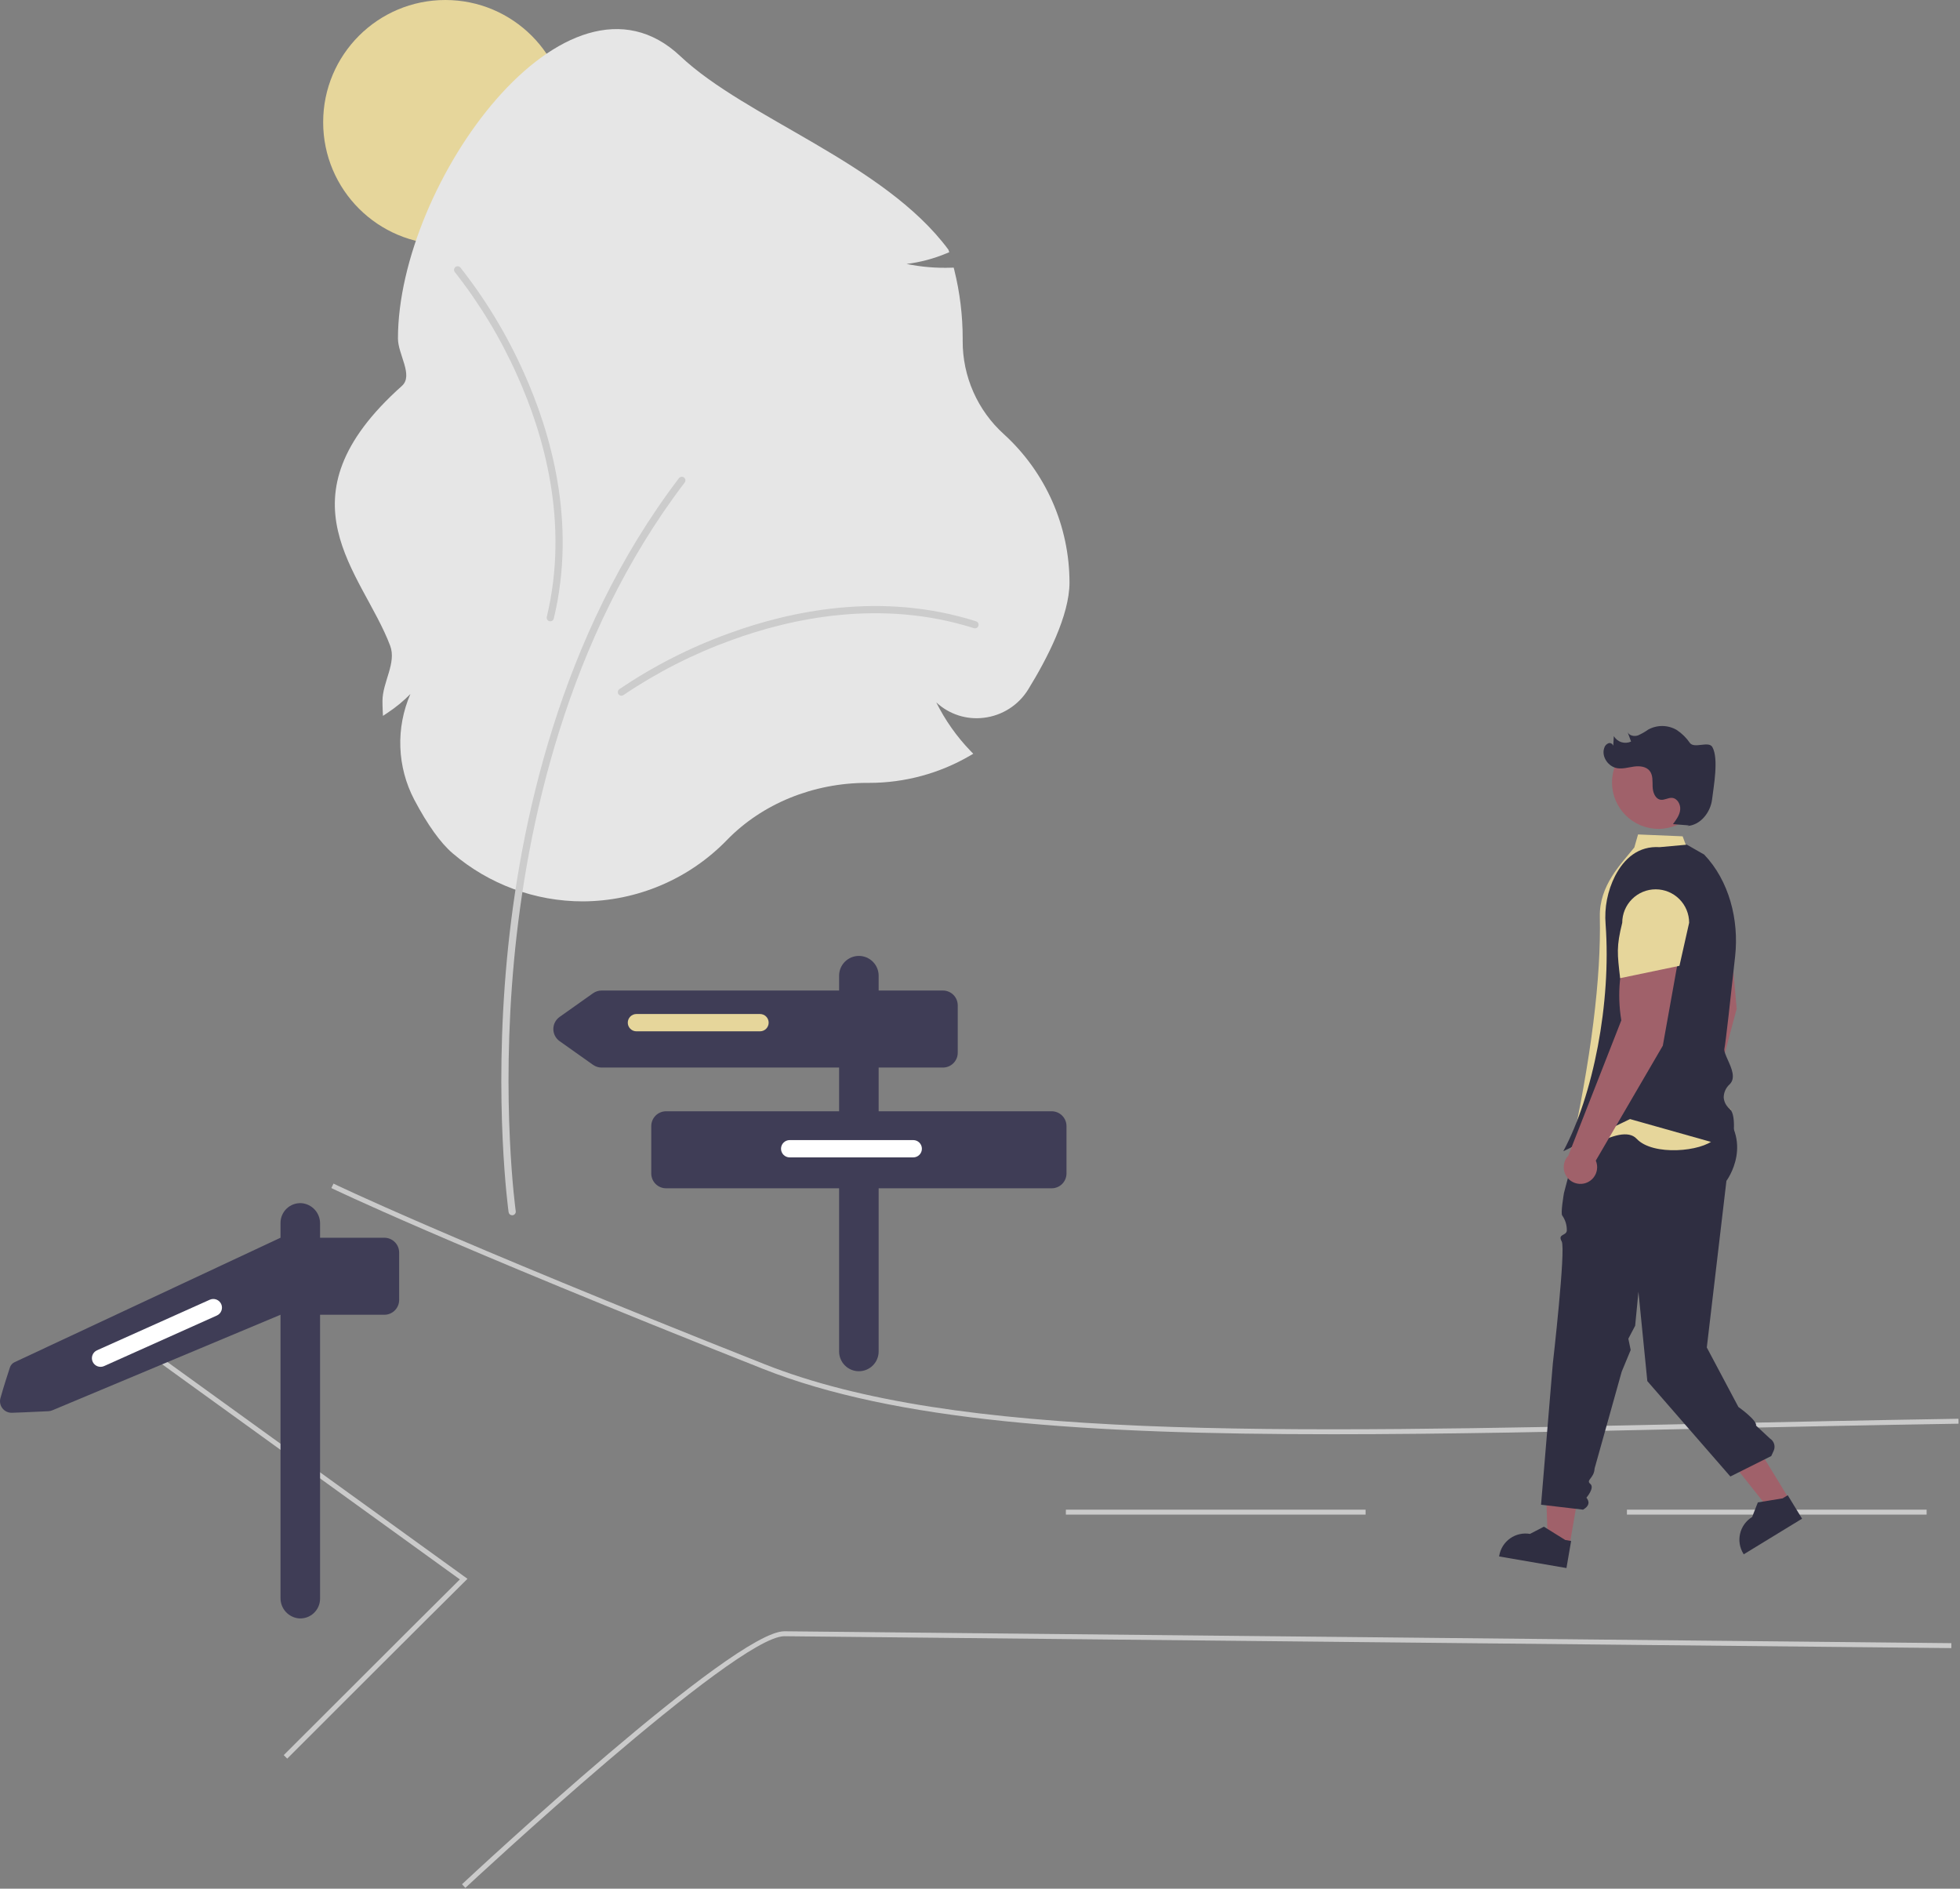 <svg width="793" height="764" viewBox="0 0 793 764" fill="none" xmlns="http://www.w3.org/2000/svg">
<rect x="0" y="0" width="793" height="764" fill="#808080" stroke="none"/>
<g clip-path="url(#clip0_188_671)">
<path d="M180.18 98.864C207.481 98.864 229.612 76.733 229.612 49.432C229.612 22.131 207.481 0 180.18 0C152.88 0 130.748 22.131 130.748 49.432C130.748 76.733 152.88 98.864 180.18 98.864Z" fill="#E6D69B"/>
<path d="M235.806 364.622C216.488 364.622 197.806 357.723 183.125 345.168C178.228 340.976 173.009 333.688 167.616 323.508C164.174 316.95 162.246 309.705 161.974 302.304C161.702 294.903 163.093 287.535 166.045 280.743C163.2 283.637 160.053 286.218 156.658 288.442L154.942 289.584L154.843 287.526C154.777 286.188 154.745 284.854 154.745 283.562C154.745 275.946 160.505 268.218 157.848 261.179C146.652 231.509 111.139 202.024 162.608 156.107C167.369 151.859 161.009 143.367 161.009 136.94C161.009 73.959 229.441 -20.52 275.252 22.719C301.992 47.958 357.704 65.887 383.716 100.993L384.06 102.033L383.045 102.444C377.848 104.628 372.374 106.084 366.778 106.771C372.744 107.987 378.832 108.497 384.916 108.29L385.86 108.257L386.09 109.174C388.353 118.256 389.497 127.581 389.496 136.94L389.491 137.952C389.47 145.061 390.948 152.095 393.827 158.595C396.707 165.095 400.924 170.914 406.204 175.675C414.544 183.279 421.208 192.537 425.771 202.859C430.335 213.181 432.698 224.34 432.71 235.626C432.71 248.978 423.635 266.505 416.022 278.857C414.093 282.003 411.476 284.672 408.368 286.662C405.26 288.653 401.742 289.914 398.077 290.351C394.605 290.789 391.08 290.458 387.751 289.383C384.422 288.307 381.369 286.513 378.81 284.127C382.413 291.372 387.109 298.02 392.733 303.839L393.771 304.909L392.482 305.66C380.088 312.887 365.997 316.693 351.65 316.687L350.81 316.685C329.028 316.685 308.353 325.123 294.086 339.837C286.511 347.64 277.454 353.852 267.446 358.108C257.438 362.364 246.681 364.579 235.806 364.622Z" fill="#E6E6E6"/>
<path d="M207.221 491.6C206.87 491.599 206.531 491.472 206.266 491.242C206.002 491.012 205.829 490.695 205.779 490.347C205.717 489.912 199.651 446.16 205.099 388.012C210.131 334.311 226.289 256.962 274.694 193.437C274.81 193.285 274.955 193.157 275.12 193.061C275.286 192.964 275.468 192.902 275.658 192.876C275.848 192.85 276.041 192.862 276.226 192.911C276.411 192.96 276.585 193.045 276.737 193.161C276.889 193.277 277.017 193.422 277.113 193.587C277.21 193.753 277.272 193.936 277.298 194.126C277.324 194.315 277.312 194.508 277.263 194.693C277.214 194.878 277.129 195.052 277.013 195.204C229.026 258.181 212.998 334.962 208.002 388.284C202.586 446.094 208.604 489.505 208.666 489.936C208.695 490.143 208.68 490.354 208.62 490.554C208.561 490.755 208.46 490.94 208.323 491.098C208.186 491.255 208.016 491.382 207.826 491.468C207.636 491.555 207.43 491.6 207.221 491.6Z" fill="#CCCCCC"/>
<path d="M251.418 281.435C251.11 281.435 250.81 281.338 250.561 281.157C250.311 280.976 250.126 280.721 250.031 280.428C249.935 280.135 249.935 279.82 250.03 279.527C250.125 279.234 250.311 278.979 250.56 278.798C264.352 269.462 279.252 261.877 294.916 256.218C319.388 247.259 356.601 239.137 394.912 251.329C395.094 251.387 395.264 251.481 395.41 251.604C395.556 251.728 395.677 251.879 395.765 252.049C395.853 252.219 395.906 252.405 395.922 252.595C395.939 252.786 395.917 252.978 395.859 253.16C395.801 253.343 395.707 253.512 395.584 253.658C395.461 253.805 395.31 253.925 395.14 254.013C394.969 254.101 394.784 254.155 394.593 254.171C394.402 254.187 394.21 254.165 394.028 254.107C356.502 242.165 319.963 250.153 295.918 258.956C280.506 264.518 265.845 271.976 252.274 281.156C252.025 281.338 251.725 281.435 251.418 281.435Z" fill="#CCCCCC"/>
<path d="M183.697 109.259C183.675 108.952 183.75 108.646 183.913 108.384C184.075 108.123 184.316 107.919 184.601 107.803C184.887 107.687 185.201 107.664 185.5 107.738C185.799 107.812 186.067 107.978 186.266 108.214C196.571 121.298 205.209 135.613 211.981 150.829C222.679 174.592 233.461 211.124 224.058 250.213C224.014 250.399 223.933 250.575 223.82 250.73C223.708 250.885 223.566 251.016 223.402 251.116C223.239 251.216 223.058 251.283 222.869 251.313C222.679 251.343 222.486 251.335 222.3 251.29C222.114 251.246 221.938 251.165 221.783 251.052C221.628 250.939 221.497 250.797 221.397 250.634C221.297 250.47 221.231 250.289 221.201 250.1C221.171 249.911 221.179 249.717 221.224 249.531C230.433 211.243 219.834 175.374 209.322 152.026C202.665 137.054 194.171 122.968 184.037 110.093C183.838 109.858 183.719 109.566 183.697 109.259Z" fill="#CCCCCC"/>
<path d="M539.353 580.177C439.085 580.177 362.124 574.9 308.706 553.739C178.597 502.199 134.487 480.796 134.057 480.586L134.935 478.789C135.364 478.999 179.43 500.378 309.442 551.88C386.558 582.429 513.441 579.705 689.057 575.932C722.012 575.225 756.089 574.493 792.381 573.91L792.413 575.91C756.127 576.493 722.052 577.224 689.1 577.932C634.469 579.105 584.541 580.177 539.353 580.177Z" fill="#CACACA"/>
<path d="M116.203 711.394L114.789 709.98C163.369 661.4 182.089 642.827 186.056 638.897L42.91 535.498L44.081 533.877L189.141 638.659L188.301 639.489C188.14 639.648 171.558 656.039 116.203 711.394Z" fill="#CACACA"/>
<path d="M188.28 763.678L186.916 762.216C191.397 758.033 296.805 659.88 317.345 659.88H317.41L789.505 664.687L789.486 666.687L317.389 661.88H317.331C297.594 661.88 189.373 762.659 188.28 763.678Z" fill="#CACACA"/>
<path d="M779.495 610.687H658.243V612.687H779.495V610.687Z" fill="#CACACA"/>
<path d="M552.495 610.687H431.243V612.687H552.495V610.687Z" fill="#CACACA"/>
<path d="M425.495 449.529H355.495V431.845H381.495C383.086 431.845 384.612 431.213 385.737 430.088C386.862 428.962 387.495 427.436 387.495 425.845V406.687C387.495 405.096 386.862 403.57 385.737 402.444C384.612 401.319 383.086 400.687 381.495 400.687H355.495V394.687C355.495 392.565 354.652 390.53 353.152 389.03C351.651 387.53 349.616 386.687 347.495 386.687C345.373 386.687 343.338 387.53 341.838 389.03C340.338 390.53 339.495 392.565 339.495 394.687V400.687H243.404C242.162 400.687 240.95 401.073 239.936 401.79L226.409 411.369C225.627 411.924 224.988 412.658 224.548 413.51C224.107 414.362 223.877 415.307 223.877 416.266C223.877 417.225 224.107 418.17 224.548 419.022C224.988 419.874 225.627 420.608 226.409 421.163L239.936 430.742C240.95 431.459 242.162 431.845 243.404 431.845H339.495V449.529H269.495C267.903 449.529 266.377 450.161 265.252 451.286C264.127 452.412 263.495 453.938 263.495 455.529V474.687C263.495 476.278 264.127 477.804 265.252 478.93C266.377 480.055 267.903 480.687 269.495 480.687H339.495V546.687C339.495 548.809 340.338 550.844 341.838 552.344C343.338 553.844 345.373 554.687 347.495 554.687C349.616 554.687 351.651 553.844 353.152 552.344C354.652 550.844 355.495 548.809 355.495 546.687V480.687H425.495C427.086 480.687 428.612 480.055 429.737 478.93C430.862 477.804 431.495 476.278 431.495 474.687V455.529C431.495 454.741 431.339 453.961 431.038 453.233C430.736 452.505 430.294 451.844 429.737 451.286C429.18 450.729 428.519 450.287 427.791 449.986C427.063 449.684 426.283 449.529 425.495 449.529Z" fill="#3F3D56"/>
<path d="M307.495 417.187H257.495C256.567 417.187 255.677 416.818 255.02 416.162C254.364 415.506 253.995 414.615 253.995 413.687C253.995 412.759 254.364 411.869 255.02 411.212C255.677 410.556 256.567 410.187 257.495 410.187H307.495C308.423 410.187 309.314 410.556 309.97 411.212C310.626 411.869 310.995 412.759 310.995 413.687C310.995 414.615 310.626 415.506 309.97 416.162C309.314 416.818 308.423 417.187 307.495 417.187Z" fill="#E6D69B"/>
<path d="M369.495 468.187H319.495C318.567 468.187 317.677 467.818 317.02 467.162C316.364 466.505 315.995 465.615 315.995 464.687C315.995 463.759 316.364 462.869 317.02 462.212C317.677 461.556 318.567 461.187 319.495 461.187H369.495C370.423 461.187 371.314 461.556 371.97 462.212C372.626 462.869 372.995 463.759 372.995 464.687C372.995 465.615 372.626 466.505 371.97 467.162C371.314 467.818 370.423 468.187 369.495 468.187Z" fill="white"/>
<path d="M129.495 549.529V531.845H155.495C157.086 531.845 158.612 531.213 159.737 530.088C160.863 528.962 161.495 527.436 161.495 525.845V506.687C161.495 505.096 160.863 503.57 159.737 502.445C158.612 501.319 157.086 500.687 155.495 500.687H129.495V494.961C129.522 492.897 128.767 490.898 127.382 489.367C125.997 487.836 124.084 486.885 122.027 486.704C120.934 486.632 119.838 486.784 118.806 487.152C117.775 487.52 116.829 488.097 116.029 488.845C115.23 489.593 114.592 490.498 114.156 491.503C113.72 492.508 113.495 493.592 113.495 494.687V500.687L5.886 551.036C5.446 551.241 5.053 551.534 4.73 551.898C4.408 552.261 4.164 552.686 4.012 553.147C3.164 555.729 1.384 561.239 0.173 565.585C-0.022 566.29 -0.048 567.031 0.097 567.749C0.241 568.466 0.552 569.139 1.005 569.714C1.457 570.289 2.039 570.749 2.702 571.058C3.365 571.367 4.091 571.516 4.823 571.492C11.757 571.279 16.32 570.956 19.487 570.868C20.098 570.851 20.699 570.713 21.257 570.463L113.495 531.845V580.687V646.413C113.468 648.478 114.223 650.476 115.608 652.007C116.993 653.539 118.905 654.49 120.962 654.67C122.055 654.743 123.152 654.59 124.183 654.222C125.215 653.854 126.16 653.278 126.96 652.529C127.76 651.781 128.398 650.876 128.834 649.871C129.27 648.866 129.495 647.783 129.495 646.687L129.495 549.529Z" fill="#3F3D56"/>
<path d="M87.74 532.154L42.114 552.607C41.267 552.987 40.304 553.015 39.437 552.684C38.569 552.354 37.869 551.692 37.489 550.845C37.109 549.998 37.081 549.035 37.412 548.168C37.742 547.3 38.404 546.599 39.251 546.22L84.876 525.767C85.723 525.387 86.686 525.359 87.554 525.69C88.421 526.02 89.122 526.682 89.502 527.529C89.882 528.376 89.909 529.339 89.579 530.206C89.248 531.074 88.587 531.774 87.74 532.154Z" fill="white"/>
<path d="M699.186 369.224L678.335 371.34C677.39 382.053 679.257 392.827 683.753 402.597L677.496 460.868L677.589 460.867C676.973 461.931 676.659 463.144 676.68 464.374C676.701 465.603 677.057 466.804 677.71 467.847C678.362 468.889 679.287 469.734 680.384 470.291C681.481 470.847 682.709 471.094 683.936 471.005C685.162 470.915 686.342 470.493 687.347 469.784C688.351 469.074 689.144 468.104 689.638 466.978C690.133 465.852 690.312 464.612 690.154 463.392C689.997 462.172 689.51 461.018 688.746 460.054L702.651 408.061L699.186 369.224Z" fill="#A0616A"/>
<path d="M635.054 625.01L626.195 623.483L625.327 596.741L640.942 590.836L635.054 625.01Z" fill="#A0616A"/>
<path d="M633.775 634.306L606.529 629.612L606.589 629.268C607.073 626.455 608.655 623.951 610.986 622.305C613.318 620.658 616.207 620.006 619.02 620.49L624.647 617.572L633.283 622.947L635.661 623.357L633.775 634.306Z" fill="#2F2E41"/>
<path d="M723.94 606.495L716.268 611.18L694.542 583.815L705.867 576.9L723.94 606.495Z" fill="#A0616A"/>
<path d="M729.099 614.334L705.504 628.743L705.322 628.445C703.835 626.009 703.376 623.082 704.046 620.308C704.717 617.534 706.461 615.14 708.897 613.653L711.21 607.75L721.249 606.109L723.308 604.852L729.099 614.334Z" fill="#2F2E41"/>
<path d="M638.084 462.372L632.768 482.573C632.768 482.573 631.317 490.945 632.069 491.697C633.351 493.512 633.998 495.699 633.91 497.92C633.573 499.968 630.133 499.134 631.853 502.183C633.573 505.232 628.257 551.632 628.257 551.632L623.495 608.687L640.495 610.687C642.936 609.258 643.294 607.633 641.853 605.838C641.853 605.838 645.34 601.817 643.418 600.252C641.495 598.687 644.968 598.033 645.157 594.04L656.13 554.859L659.762 546.1L658.812 541.531L661.571 536.286L662.898 522.526L666.495 558.687L700.093 597.269L716.635 588.998L717.606 586.883C718.005 586.014 718.073 585.028 717.797 584.112C717.521 583.196 716.92 582.412 716.107 581.907L710.495 576.687C710.976 574.537 703.341 569.146 703.341 569.146L690.558 545.084L698.495 477.687C698.495 477.687 710.495 461.687 694.598 447.21C688.085 441.278 638.084 462.372 638.084 462.372Z" fill="#2F2E41"/>
<path d="M689.244 435.832C692.062 431.644 698.829 437.659 696.574 430.14C694.318 422.621 688.61 421.223 693.72 414.027L701.085 378.156C701.527 369.595 698.619 361.197 692.978 354.742L682.376 342.608L680.783 338.304L662.737 337.552L661.233 342.816C655.842 349.529 647.019 358.148 647.283 370.827C647.791 395.224 643.986 427.688 634.614 469.921C634.614 469.921 655.573 453.556 662.163 460.646C668.752 467.736 688.604 465.809 693.566 460.868C696.745 457.452 699.065 453.328 700.333 448.837C700.333 448.837 686.426 440.021 689.244 435.832Z" fill="#E6D69B"/>
<path d="M700.639 464.287L659.495 452.687L632.495 465.687C644.584 443.193 651.94 405.74 649.617 373.923C649.059 367.163 650.386 360.38 653.452 354.328C657.164 347.184 662.969 342.137 671.495 342.687L682.495 341.687L689.495 345.687C699.624 356.298 703.608 372.13 702.032 386.715C700.292 402.813 698.127 422.368 697.69 424.115C697.434 425.141 698.244 426.943 699.101 428.85C700.549 432.068 702.35 436.074 699.847 438.576C699.09 439.247 698.481 440.067 698.058 440.986C697.636 441.905 697.409 442.902 697.393 443.913C697.457 444.813 697.705 445.689 698.124 446.488C698.543 447.286 699.123 447.989 699.827 448.553C703.024 451.314 700.799 463.43 700.703 463.945L700.639 464.287Z" fill="#2F2E41"/>
<path d="M679.649 384.616L658.978 381.164C655.243 391.25 654.207 402.136 655.97 412.745L634.585 467.31L634.675 467.333C633.8 468.197 633.177 469.284 632.873 470.476C632.57 471.668 632.597 472.92 632.952 474.098C633.307 475.276 633.976 476.334 634.888 477.16C635.8 477.986 636.919 478.547 638.126 478.784C639.333 479.021 640.582 478.925 641.738 478.505C642.894 478.085 643.914 477.358 644.688 476.402C645.462 475.446 645.961 474.297 646.13 473.079C646.3 471.861 646.134 470.619 645.651 469.488L672.762 422.994L679.649 384.616Z" fill="#A0616A"/>
<path d="M655.495 395.687L679.495 390.687L683.415 373.269C683.412 369.681 681.984 366.242 679.446 363.706C676.908 361.17 673.468 359.746 669.88 359.746C666.292 359.746 662.852 361.17 660.314 363.706C657.776 366.242 656.348 369.681 656.345 373.269C653.926 382.962 654.348 385.771 655.495 395.687Z" fill="#E6D69B"/>
<path d="M671.008 335.297C681.39 335.297 689.806 326.88 689.806 316.499C689.806 306.117 681.39 297.7 671.008 297.7C660.626 297.7 652.21 306.117 652.21 316.499C652.21 326.88 660.626 335.297 671.008 335.297Z" fill="#A0616A"/>
<path d="M692.815 302.212C691.352 299.594 685.533 302.943 683.729 300.547C682.3 298.46 680.48 296.669 678.371 295.273C676.622 294.256 674.64 293.71 672.617 293.688C670.595 293.665 668.601 294.167 666.83 295.145C665.533 296.07 664.144 296.86 662.684 297.501C661.166 297.986 659.184 297.619 658.526 296.167C658.99 297.436 659.453 298.705 659.917 299.973C658.687 300.543 657.288 300.63 655.997 300.218C654.706 299.806 653.616 298.925 652.943 297.749C652.861 299.063 652.779 300.376 652.698 301.69C652.589 301.331 652.356 301.022 652.039 300.82C651.722 300.618 651.344 300.536 650.972 300.589C650.505 300.73 650.082 300.99 649.745 301.342C649.408 301.695 649.167 302.129 649.047 302.602C647.86 306.094 650.7 310.17 654.342 310.755C656.594 311.117 658.859 310.394 661.12 310.088C663.381 309.781 665.998 310.037 667.426 311.816C668.828 313.563 668.556 316.053 668.638 318.292C668.719 320.531 669.697 323.217 671.918 323.516C673.441 323.721 674.897 322.658 676.432 322.749C678.623 322.879 680.027 325.397 679.791 327.578C679.555 329.76 678.184 331.628 676.86 333.378C679.048 333.551 681.236 333.724 683.424 333.897L682.576 334.132C687.928 333.87 692.059 328.676 692.698 323.355C693.338 318.034 695.429 306.89 692.815 302.212Z" fill="#2F2E41"/>
</g>
<defs>
<clipPath id="clip0_188_671">
<rect width="792.412" height="763.679" fill="white"/>
</clipPath>
</defs>
</svg>
